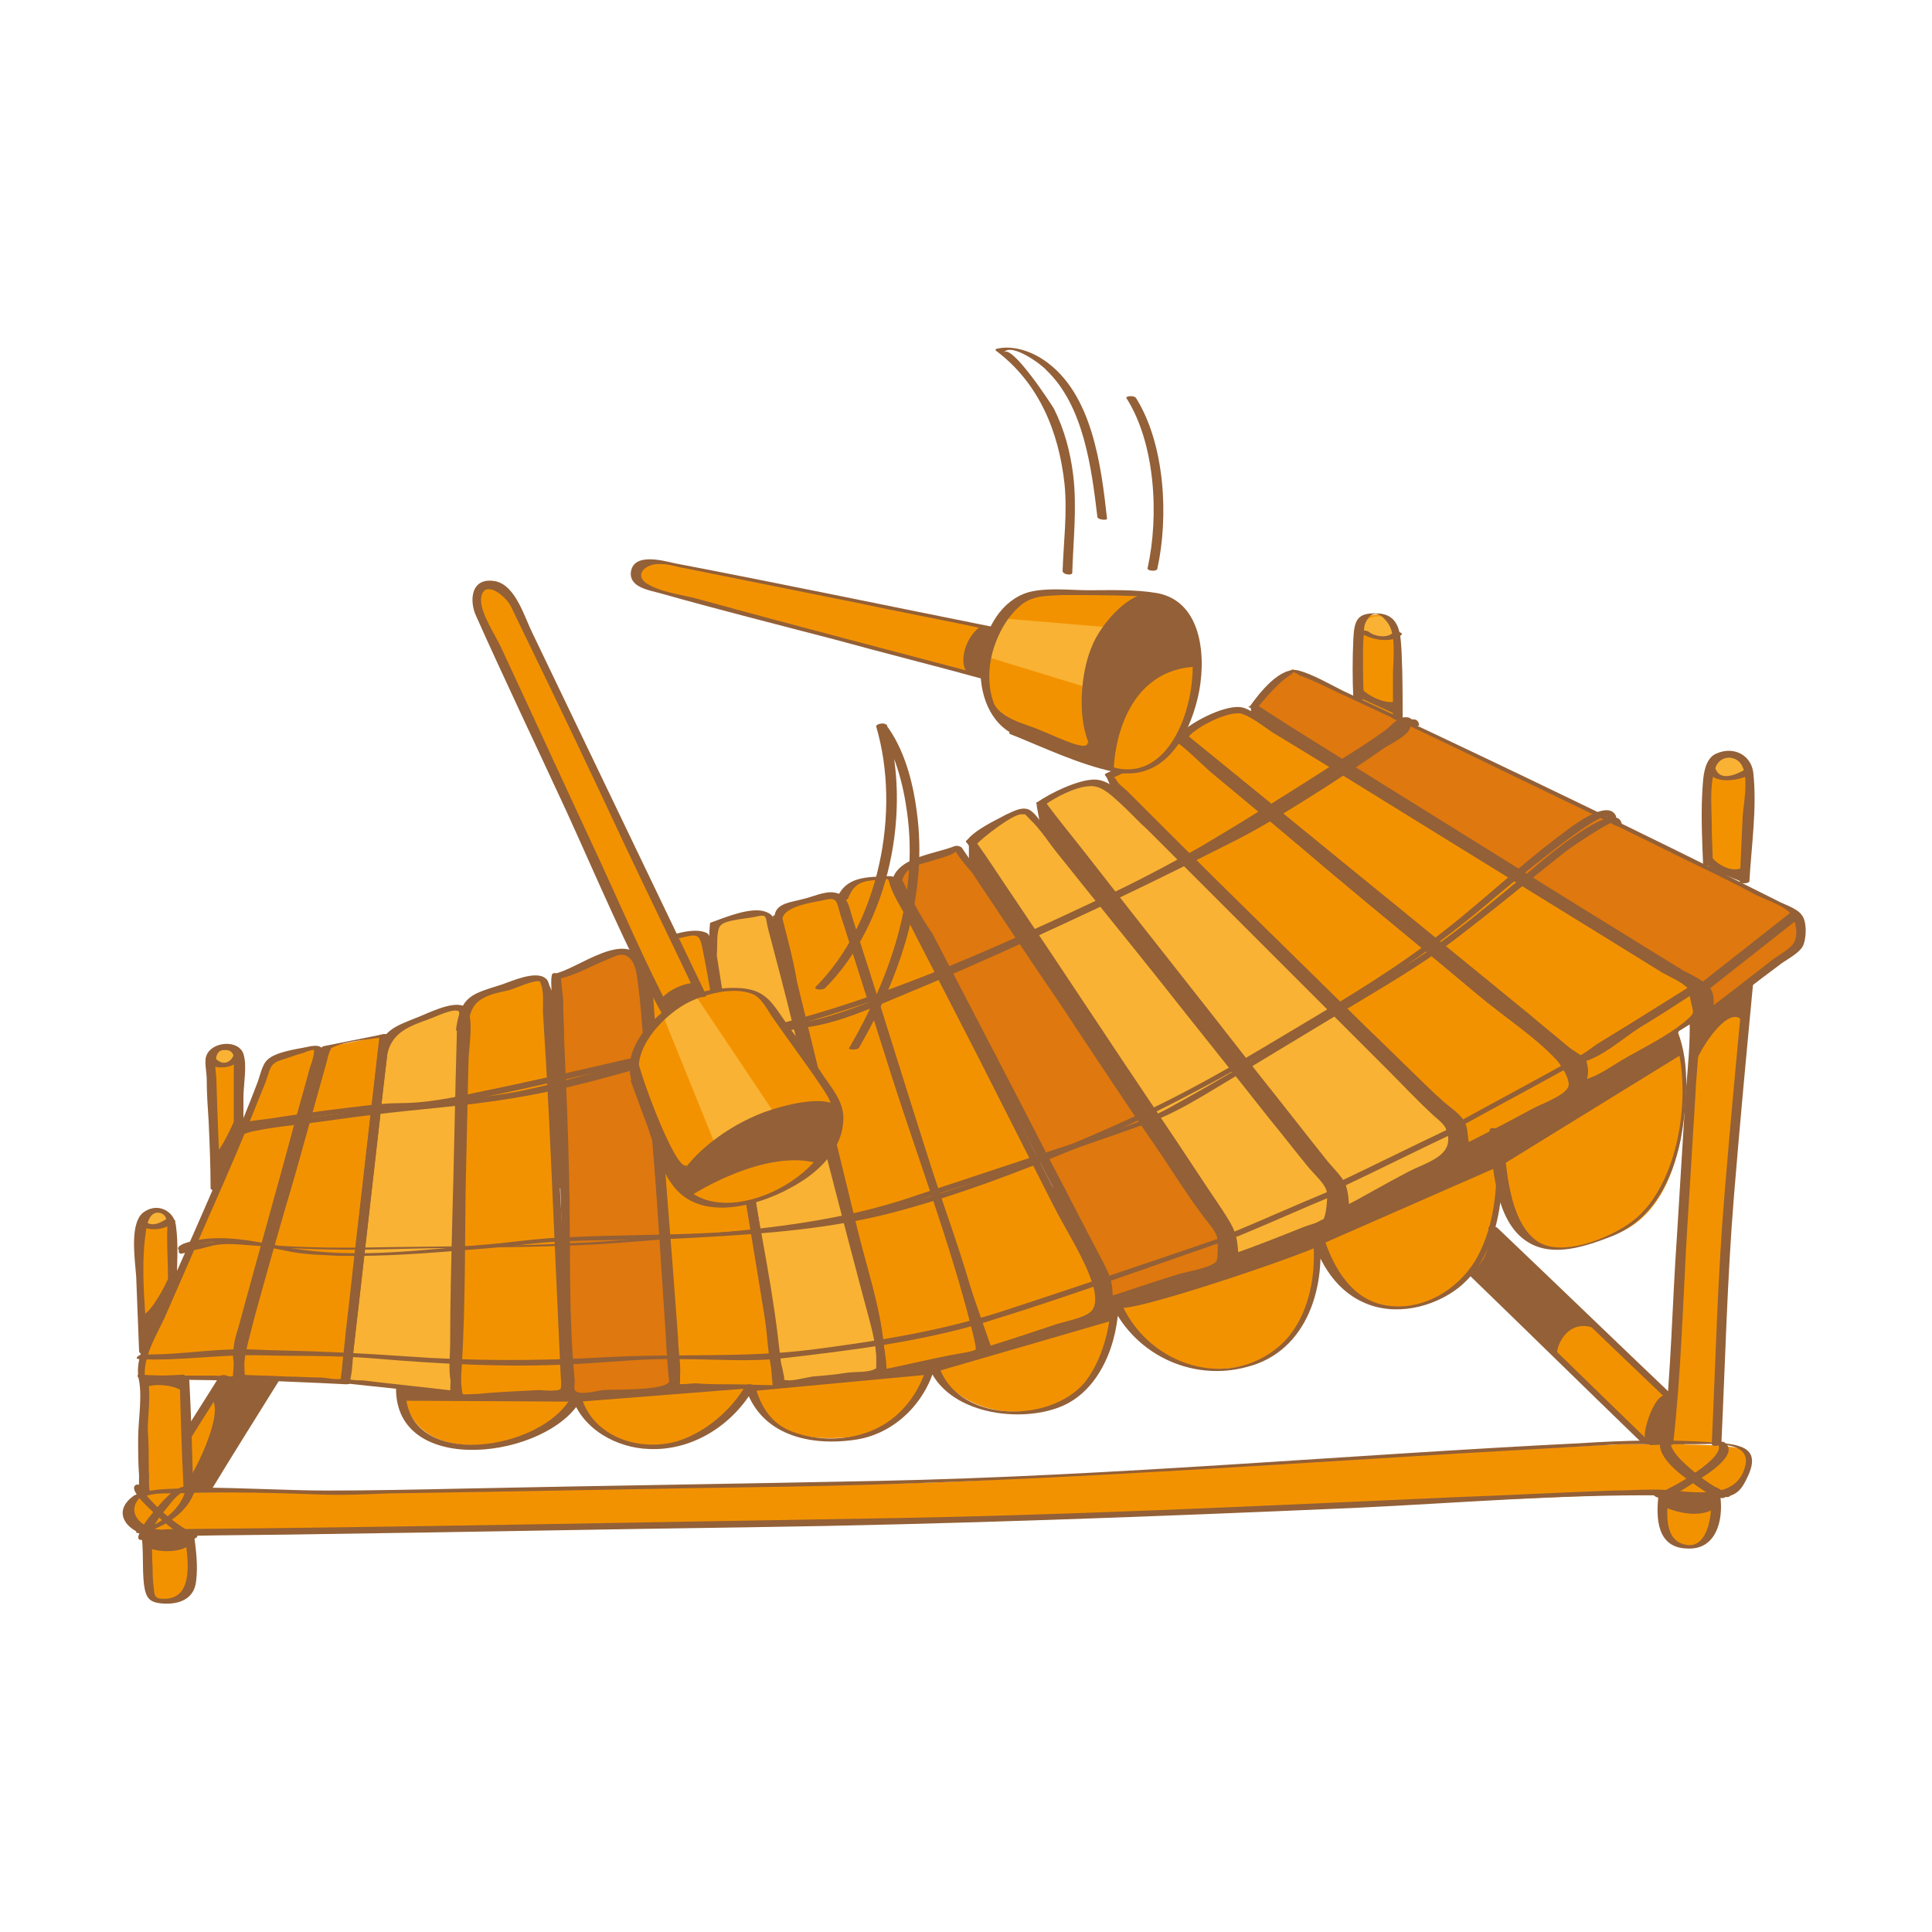 <?xml version="1.0" encoding="utf-8"?>
<!-- Generator: Adobe Illustrator 19.1.0, SVG Export Plug-In . SVG Version: 6.00 Build 0)  -->
<svg version="1.1" id="Calque_1" xmlns="http://www.w3.org/2000/svg" xmlns:xlink="http://www.w3.org/1999/xlink" x="0px" y="0px"
	 viewBox="-13 42.5 200 200" enable-background="new -13 42.5 200 200" xml:space="preserve">
<path fill="#F39200" d="M160.7,149.4c1.3,3.2,1.8,17.6-6.3,20.8c-8,3.2-11.2,2.3-12.3-10.6c0,0,2.2,13.5-6,17.2s-11.7-2.9-12.8-7.2
	c0,0,2,12.2-7.6,14.3s-13.2-6.9-13.2-6.9s0.1,9.7-7.2,11.3c-7.3,1.6-11.2-2.7-11.7-5c0,0-1.6,7.4-8.9,8s-9.1-2.4-9.9-5.4
	c0,0-3.3,6.1-9.8,6.3s-8.1-5.2-8.1-5.2s-2.6,5.1-10.9,5.1c-7.5,0-7.3-6.1-7.3-6.1L160.7,149.4z"/>
<path fill="#936037" d="M161,151.7l-18.5,11.4l-18.7,8.2c0.2,0.4-20.5,7.5-21,6.5c-0.1-0.2-0.3,1.3-0.3,1.3l-18.6,5.4l-0.8,0.3
	l-18.2,1.7l-0.1-0.3L47,187.6l-18.2-0.1l0.1-3.1l130.7-37l1.1,2.3L161,151.7z"/>
<path fill="#F39200" d="M162.4,146.7c0.1,2.3-2.6,44.5-2.7,45.1h4.9c0,0,0.3-7.3,0.3-11.7s3-36,3-36L162.4,146.7z"/>
<path fill="#F39200" d="M1.5,185c-0.1-0.4,0.1-1.9,0.1-1.9L12.2,159l2.6-6.6c0,0,5.1-1.8,5.2-1.3s-8.3,30.5-8.4,31.2
	c-0.1,0.8,0.1,2.9,0.1,2.9L1.5,185z"/>
<polygon fill="#F39200" points="11.7,185.1 22.7,185.5 26.8,149.7 20.8,150.9 11.8,182.9 "/>
<path fill="#F39200" d="M26.6,151.6c0,0,0.4-2.1,1.4-2.5c1-0.4,6.7-3.2,7-2s-0.8,36.6-0.8,37.4s-0.1,2.2-0.1,2.2l-11.4-1.2
	L26.6,151.6z"/>
<path fill="#F39200" d="M34.9,149.4c0.1-1.8,0.9-3.4,1.3-3.5c0.4-0.1,6.9-2.5,7.3-1.9c0.4,0.6,2,39,2,40.1c0,1.2,0,2.3,0,2.3
	S35.6,187,35,187s-0.7-1.8-0.8-2.5C34,183.9,34.9,149.4,34.9,149.4z"/>
<path fill="#F39200" d="M44.6,143.6c0.4,0,6.2-2.6,6.7-2.6c0.5,0,1.7,0.1,2.1,2.6s3.6,41.8,3.4,42.2c-0.3,0.4-3.9,0.4-6.6,0.8
	c-2.7,0.4-4.3,0.5-4.2-0.1c0.1-0.7-1.3-41.4-1.3-41.4S44.1,143.6,44.6,143.6z"/>
<path fill="#F39200" d="M53.9,142.9c0-0.5,0.1-2.6,0.1-2.6s5.4-1.7,5.8-1.1c0.4,0.6,7.4,43.4,7.4,43.9s0.1,2.9,0.1,2.9l-10.7-0.2
	L53.9,142.9z"/>
<path fill="#F39200" d="M60.7,141.3c0.1-0.9,0.2-3.1,0.2-3.1s5.3-1.6,5.6-0.9s11.6,44.8,11.6,44.8l0.1,2.5c0,0-10.3,1.5-10.4,1.1
	s-0.5-2.5-0.5-2.5L60.7,141.3z"/>
<path fill="#F39200" d="M67.6,137.5c0-0.5,0.3-0.9,0.9-1c0.6-0.1,4.7-1.5,5.2-1.2s0.9,1.9,0.9,1.9l13.5,42.5l0.4,2.5l-10.3,2.3
	l0.1-2.9L67.6,137.5z"/>
<path fill="#F39200" d="M74.3,135.5c0.3-0.5,0.3-1.3,1.2-1.7c0.9-0.4,3.9-0.5,3.9-0.5s21.3,41.6,21.4,42.1c0.1,0.5,0.3,2.3,0.1,2.7
	c-0.1,0.4-11.5,4-11.5,4l-1.1-3L74.4,136"/>
<path fill="#F39200" d="M79.9,133.5c0.1-0.4,0.4-1.3,0.8-1.3s5.6-2,5.6-2l27.1,40.6v2.6l-11.8,3.8v-2.1L79.9,133.5z"/>
<path fill="#F39200" d="M87.6,129.8c0.1-0.4,1.2-1,1.9-1.4c0.7-0.4,3.2-2.2,3.9-1.8s31.4,39.3,31.4,39.3l-0.2,3.1l-9.9,3.8l-0.1-2.5
	L87.6,129.8z"/>
<path fill="#F39200" d="M94.8,125.8c0.4-0.4,4.5-2.1,5.3-2.2s2,0.9,2.9,1.5s34.2,34.2,34.2,34.2v2.5l-11,6l-0.3-2.5L94.8,125.8z"/>
<path fill="#F39200" d="M102.7,122.5l5.8-3.3c0,0,0.5,0,2.1,1.4s38.1,31.7,38.1,31.7s1.3,2.1,1.2,2.7c-0.1,0.7-11.3,6.3-11.3,6.3
	s-0.7-1.6-0.4-2.1s-2.7-3-2.7-3s-34.1-33.3-33.7-33.5C102.2,122.7,102.7,122.5,102.7,122.5z"/>
<path fill="#F39200" d="M109.5,118.8c0.3-0.5,5.3-3.1,6.1-2.8c0.8,0.4,46.8,28.8,46.8,28.8l0.5,2.9c0,0-11.7,7.5-11.8,6.8
	c-0.1-0.6-0.4-2.1-0.4-2.1L109.5,118.8z"/>
<path fill="#F39200" d="M116.8,115.5c0.3-0.4,3.4-3.5,4-3.7c0.6-0.1,51.7,24.4,52.3,25.2c0.5,0.8,0.1,3.1,0.1,3.1l-9.3,7.2
	c0,0,0.2-2.6-0.1-2.7C163.5,144.5,116.8,115.5,116.8,115.5z"/>
<path fill="#936037" d="M87.3,129.7c0,0.2,0,1.9,0,1.9l26,39.3l1.2,1.9l0.5-3.3l-27.4-39.6L87.3,129.7z"/>
<polygon fill="#936037" points="126.1,168.1 125,166.8 124.7,165.6 120.6,160.4 94.7,128 94.3,125.8 95.1,126.1 125.8,164.9 "/>
<path fill="#936037" d="M138.4,161.2c-0.2,0-1.2-1-1.2-1l-0.3-1.1l-1.4-1.5L102,124l-0.5-1.2l0.7,0.4l17.6,17.7l18.2,17.6
	L138.4,161.2z"/>
<polygon fill="#936037" points="150.8,154.3 149.3,153.3 148.4,152 109.4,119.4 109.2,118.8 109.5,118.8 150.8,152.5 "/>
<polygon fill="#936037" points="163.7,147.3 163,147 162.1,144.5 116.5,116.5 116.5,115.5 117.6,116 163.1,144.1 164,145 "/>
<polygon fill="#936037" points="67.2,137.4 67.3,140 70.2,150.2 69.5,145 "/>
<polygon fill="#936037" points="43.6,143.9 44.4,145.7 44.7,147.7 45.2,165.6 44.6,165.4 "/>
<path fill="#F39200" d="M163.8,132c0-0.4-0.7-11.2,1.2-11.2s3.1-0.3,3,3c-0.2,4.4-0.5,10.1-0.5,10.1L163.8,132z"/>
<path fill="#F39200" d="M127.7,114.8c0,0-0.4-8.2,0.5-8.4c0.9-0.3,2.6-0.7,3.1,0.9s0.4,9.5,0.4,9.5L127.7,114.8z"/>
<path fill="#F39200" d="M4.8,175.4c0,0-0.1-5.8-0.1-6.4c0-1.3-0.8-1.3-1.8-1.2c-1.1,0.1-1.4,0.8-1.4,4c0,2.8,0.3,10.5,0.3,10.5
	L4.8,175.4z"/>
<path fill="#F39200" d="M9.3,165.6c0,0-0.5-12.7-0.5-13.5c0-0.9,2.9-2,3-0.4c0.1,1.9,0,8,0,8L9.3,165.6z"/>
<path fill="#F39200" d="M1.3,197.4c-1.6,0.9-1.7,3.8,1.3,3.9c3,0.1,78.3-1.2,83.3-1.3c5,0,69.3-2.9,72.4-2.9c3.1,0,7.4,0.6,8.1-0.1
	c0.7-0.8,2.3-3.4,1.2-4.3s-8.9-0.6-11.9-0.7c-3-0.1-64.7,3.8-73,4s-62.5,1.1-62.5,1.1S3.3,196.3,1.3,197.4z"/>
<path fill="#F39200" d="M2,201.2c0.2,0.9,0.1,6.4,0.7,6.8c0.6,0.4,3.1,0.5,3.8-0.8s0.1-5.8,0.1-5.8L2,201.2z"/>
<path fill="#F39200" d="M159.2,197.2c-0.2,2.1-0.5,5.3,2.5,5.4c2.6,0.1,3.1-3.1,2.8-5.1L159.2,197.2z"/>
<path fill="#F39200" d="M2.1,197.1C1.8,197,1.9,184.9,1.8,185l4.3-0.2l0.3,11.8L2.1,197.1z"/>
<path fill="#F39200" d="M160.1,187.3c0,0-18.5-18-18.8-18s-4.2,4-4.2,4l2.3,1.1l19.4,18.6l2.6-0.9L160.1,187.3z"/>
<polygon fill="#F39200" points="5.3,192.5 10.5,184.7 16.1,184.5 8.1,197.4 5.8,197.8 "/>
<path fill="#936037" d="M148.2,182.8c-0.2-0.9,1.2-4.2,4.3-2.6l-10.8-10.7c0,0-0.7,2.9-1.4,3.7s-0.9,1.2-0.9,1.2L148.2,182.8z"/>
<path fill="#936037" d="M162.5,152.6c0.4-1.4,3.5-6.3,4.9-4.4l0.6-4l-4.1,3.1l-0.7-0.5l-0.3,0.9l-0.6,0.4L162.5,152.6z"/>
<path fill="#936037" d="M157.3,191.4c-0.3-0.8,1.2-5.3,2.4-4.3l0.4,0.5v4.4l-2.3,0.1L157.3,191.4z"/>
<path fill="#936037" d="M159.1,198.4c1.4,0.7,3.9,1.3,5.5,0.2v-1l-5.3-0.4L159.1,198.4z"/>
<path fill="#936037" d="M2,202.5c1,0.8,4,0.8,4.7-0.2l-0.2-0.9l-4.4,0.1L2,202.5z"/>
<path fill="#936037" d="M8.8,187.2c1.6,1.2-1.6,7.6-2.2,8.3l-0.2,1.2l1.7,0.1l7.5-11.7h-3.9l-1.4-0.1L8.8,187.2z"/>
<path fill="#936037" d="M2,186.3c0.2-0.7,3.5-0.5,4,0.4l0.1-1.9L1.8,185L2,186.3z"/>
<path fill="#936037" d="M1.8,178.6c0.8-0.2,2.3-2.9,2.8-4.2l0.3,1.4L2,182L1.8,178.6z"/>
<path fill="#936037" d="M9.3,161.8c0.5,0,1.9-3.1,2.3-4.1l0.3,1.7l-2.2,5L9.3,161.8z"/>
<path fill="#936037" d="M127.7,113.5c0.5,0.8,2.6,2,3.8,1.6l0.1,1.4l-3.9-1.8L127.7,113.5z"/>
<path fill="#936037" d="M163.9,130.7c0.3,1,2.3,2.3,3.5,1.6l0.2,1.6l-3.7-1.5V130.7z"/>
<path fill="#F9B233" d="M128.1,107.6c0.2,0.5,1,1,2,0.9s1.7-0.3,1.5-1s-0.7-1.2-1.4-1.2S128.4,106.1,128.1,107.6z"/>
<path fill="#F9B233" d="M164.3,121.2c-0.4,0.5-0.4,1.3,0.2,1.6s0.7,0.6,1.9,0.2c1.1-0.4,1.8-0.4,1.7-0.8S167.2,119.8,164.3,121.2z"
	/>
<path fill="#F9B233" d="M11.5,151.3c-0.2-0.2-0.4-0.7-1.3-0.3s-1.4,1.1-1.1,1.5c0.3,0.4,0.5,0.5,1.1,0.2c0.6-0.2,1.1-0.2,1.2-0.6
	C11.6,151.7,11.5,151.3,11.5,151.3z"/>
<path fill="#F9B233" d="M2,168.1c-0.5,0.3-0.4,1-0.1,1.2c0.3,0.2,1.1,0.4,1.6,0.1s1-0.1,0.8-0.7C4.1,168.1,3.9,166.9,2,168.1z"/>
<path fill="#F9B233" d="M26.6,151.6c0,0,0.4-2.1,1.4-2.5c1-0.4,6.7-3.2,7-2s-0.8,36.6-0.8,37.4s-0.1,2.2-0.1,2.2l-11.4-1.2
	L26.6,151.6z"/>
<path fill="#F9B233" d="M60.7,141.3c0.1-0.9,0.2-3.1,0.2-3.1s5.3-1.6,5.6-0.9s11.6,44.8,11.6,44.8l0.1,2.5c0,0-10.3,1.5-10.4,1.1
	s-0.5-2.5-0.5-2.5L60.7,141.3z"/>
<path fill="#F9B233" d="M87.6,129.8c0.1-0.4,1.2-1,1.9-1.4c0.7-0.4,3.2-2.2,3.9-1.8s31.4,39.3,31.4,39.3l-0.2,3.1l-9.9,3.8l-0.1-2.5
	L87.6,129.8z"/>
<path fill="#F9B233" d="M94.8,125.8c0.4-0.4,4.5-2.1,5.3-2.2s2,0.9,2.9,1.5s34.2,34.2,34.2,34.2v2.5l-11,6l-0.3-2.5L94.8,125.8z"/>
<path fill="#DF780E" d="M44.6,143.6c0.4,0,6.2-2.6,6.7-2.6c0.5,0,1.7,0.1,2.1,2.6s3.6,41.8,3.4,42.2c-0.3,0.4-3.9,0.4-6.6,0.8
	c-2.7,0.4-4.3,0.5-4.2-0.1c0.1-0.7-1.3-41.4-1.3-41.4S44.1,143.6,44.6,143.6z"/>
<path fill="#DF780E" d="M79.9,133.5c0.1-0.4,0.4-1.3,0.8-1.3s5.6-2,5.6-2l27.1,40.6v2.6l-11.8,3.8v-2.1L79.9,133.5z"/>
<path fill="#DF780E" d="M116.8,115.5c0.3-0.4,3.4-3.5,4-3.7c0.6-0.1,51.7,24.4,52.3,25.2c0.5,0.8,0.1,3.1,0.1,3.1l-9.3,7.2
	c0,0,0.2-2.6-0.1-2.7C163.5,144.5,116.8,115.5,116.8,115.5z"/>
<g>
	<path fill="#936037" d="M164.3,131.9c0-1.3-0.1-2.7-0.1-4c0-1.8-0.3-4.5,0.5-6.2c0.6-1.1,2.2-1,2.7,0.2c0.6,1.3,0.1,3.8,0,5.1
		c-0.1,2.3-0.2,4.6-0.3,6.8c0,0.2,1,0.2,1-0.1c0.2-3.6,0.8-7.6,0.4-11.2c-0.2-1.8-2-2.8-3.8-2c-1.5,0.6-1.4,3.1-1.5,4.4
		c-0.1,2.3,0,4.6,0.1,7C163.3,132.3,164.3,132.2,164.3,131.9L164.3,131.9z"/>
</g>
<g>
	<path fill="#936037" d="M163.6,122c0.7,1.9,3.5,1.3,4.8,0.6c0.3-0.2-0.6-0.5-0.8-0.4c-0.9,0.5-2.5,1.2-3-0.1
		C164.4,121.8,163.5,121.7,163.6,122L163.6,122z"/>
</g>
<g>
	<path fill="#936037" d="M128.2,114.8c-0.1-1.4-0.1-2.8-0.1-4.1c0-0.9,0-1.8,0.1-2.7c0-0.3,0-0.6,0.1-0.9c0.3-0.8,1.1-1.8,2.3-0.2
		c1,1.2,0.6,4,0.6,5.5s0,2.9,0,4.4c0,0.3,1,0.3,1,0c0-2.2,0-4.4-0.1-6.6c-0.1-1.9-0.1-4.1-2.5-4.2c-2.1-0.1-2.4,0.7-2.5,2.6
		c-0.1,2.1-0.1,4.2,0,6.3C127.2,115.1,128.2,115,128.2,114.8L128.2,114.8z"/>
</g>
<g>
	<path fill="#936037" d="M127.7,107.9c1,0.8,3.3,1.3,4.4,0.3c0.2-0.2-0.7-0.5-0.9-0.2c-0.6,0.6-1.9,0.4-2.5-0.1
		C128.4,107.7,127.4,107.7,127.7,107.9L127.7,107.9z"/>
</g>
<g>
	<path fill="#936037" d="M2,185.1c-0.2-2.1,1.1-4.2,2-6.1c1.5-3.4,3-6.9,4.5-10.3c2.1-4.7,4.1-9.4,6-14.2c0.5-1.4,0.4-1.9,1.7-2.3
		c0.7-0.2,1.4-0.5,2.2-0.7c0.2-0.1,1-0.4,1.2-0.3c0.1,0.1-0.2-0.5-0.1,0c0.1,0.6-0.5,1.9-0.6,2.5c-0.4,1.4-0.8,2.9-1.2,4.3
		c-1.9,7.1-3.9,14.1-5.8,21.1c-0.2,0.9-0.6,1.8-0.7,2.8c-0.1,0.6-0.1,1.1,0,1.7c0,0.7,0.3,1.1,0.1,1.3c-0.4,0.2-1.7,0-2.2,0
		c-1.1,0-2.2,0-3.3,0c-1.5,0-2.9,0-4.4-0.1c-0.5,0,0.3,0.5,0.6,0.5c3.4,0,6.8,0.1,10.2,0.1c0.1,0,0.2,0,0.2-0.1
		c-0.3-2.2,0.1-3.7,0.6-5.7c0.9-3.1,1.7-6.3,2.6-9.4c1-3.6,2-7.3,3-10.9c0.6-2.3,1.6-4.9,1.9-7.3c0.2-1.3-0.6-1.4-1.8-1.1
		c-1,0.2-3.2,0.5-4,1.3c-0.6,0.5-0.8,1.8-1.1,2.5c-1.7,4.5-3.7,8.9-5.6,13.3c-1.6,3.7-3.3,7.4-4.9,11.1c-0.8,1.8-2,3.7-1.8,5.8
		C1,185.1,2,185.4,2,185.1z"/>
</g>
<g>
	<path fill="#936037" d="M11.8,185.3c3.7,0.2,7.4,0.3,11,0.5c0.1,0,0.4,0,0.4-0.1c1.4-12,2.7-23.9,4.1-35.9c0-0.3-0.7-0.3-0.8-0.2
		c-2,0.4-4,0.8-6,1.2c-0.1,0-0.1,0.1-0.2,0.1c-1.7,5.9-3.3,11.8-5,17.7c-1.5,5.3-3.9,11-4.2,16.5c0,0.3,1,0.4,1,0.1
		c0.1-2.4,0.8-4.5,1.4-6.9c1.3-4.7,2.6-9.3,4-14c1.1-3.9,2.2-7.9,3.3-11.8c0.1-0.4,0.2-0.9,0.4-1.3c0.3-0.5-0.3,0,0.3-0.3
		c1.5-0.7,3.9-0.8,5.6-1.1c-0.3-0.1-0.6-0.2-0.8-0.2c-0.7,6.1-1.4,12.3-2.1,18.4c-0.5,4.1-0.9,8.2-1.4,12.3
		c-0.1,1.3-0.3,2.6-0.4,3.9c0,0.3-0.1,0.6-0.1,0.9c-0.1,0.5,0.4,0,0.2,0.1c-0.6,0.2-1.8-0.1-2.3-0.1c-1.2,0-2.3-0.1-3.5-0.1
		c-1.7-0.1-3.4-0.1-5-0.2C10.9,184.9,11.4,185.3,11.8,185.3z"/>
</g>
<g>
	<path fill="#936037" d="M27.1,151.6c0.5-2.3,2.4-2.9,4.3-3.6c0.6-0.2,2.6-1.2,3.1-0.8c0.1,0.1,0,0.6,0,0.7c0.5,2.5-0.1,5.5-0.1,8
		c-0.2,7.9-0.4,15.9-0.6,23.8c-0.1,2.3-0.1,4.7-0.2,7c0.2-0.1,0.4-0.1,0.6-0.2c-3.2-0.4-6.4-0.7-9.6-1.1c-0.3,0-1.3,0-1.6-0.2
		c0.2,0.1,0.2,0.3,0.3-0.1c0.2-0.9,0.2-1.9,0.3-2.9c0.9-7.9,1.8-15.7,2.7-23.6C26.5,156.4,26.8,154,27.1,151.6c0-0.3-1-0.3-1,0
		c-1.3,11.3-2.6,22.6-3.8,33.9c0,0.1,0.3,0.2,0.4,0.2c3.8,0.4,7.5,0.8,11.3,1.2c0.1,0,0.6,0,0.6-0.2c0.6-7,0.5-14,0.6-21
		c0.1-4.5,0.2-8.9,0.3-13.4c0-1.2,0.7-4.9-0.4-5.6c-1.2-0.7-4,0.8-5.1,1.2c-2,0.8-3.5,1.3-3.9,3.6C26,151.8,27,151.9,27.1,151.6z"/>
</g>
<g>
	<path fill="#936037" d="M35.3,149.5c0.2-1.3,0.3-2.9,1.6-3.6c0.8-0.5,1.9-0.7,2.8-0.9c0.7-0.2,2.6-1.1,3.2-0.9
		c0.1,0.1-0.1-0.3,0.1,0.3c0.3,0.7,0.2,2,0.2,2.8c0.1,1.6,0.2,3.2,0.3,4.9c0.5,8.4,0.8,16.9,1.2,25.3c0.1,2.2,0.2,4.4,0.3,6.6
		c0,0.6,0.2,2.2,0,2.3c-0.4,0.3-1.7,0.1-2.2,0.1c-2.1,0.1-4.3,0.2-6.4,0.4c-0.5,0-1.4,0.1-1.5,0s-0.2-1.7-0.2-2.1
		c-0.1-0.8,0-1.7,0-2.5c0-3.7,0.1-7.3,0.2-11C35,163.9,35.2,156.7,35.3,149.5c0-0.3-1-0.5-1-0.3c-0.2,6.8-0.3,13.6-0.5,20.4
		c-0.1,4-0.2,8.1-0.2,12.1c0,1.5-0.5,4.9,1.2,5.5c1.3,0.5,3.5-0.1,4.8-0.2c2-0.1,4-0.2,6-0.3c0,0,0.2,0,0.2-0.1
		c0-7.4-0.5-14.8-0.9-22.2c-0.2-4.8-0.5-9.6-0.7-14.4c-0.1-1.5-0.2-3.1-0.3-4.6c0-0.5,0-1.3-0.4-1.6c-1-0.9-3.6,0.3-4.5,0.6
		c-3.1,1-4.3,1.1-4.8,4.7C34.4,149.5,35.3,149.7,35.3,149.5z"/>
</g>
<g>
	<path fill="#936037" d="M44.9,143.8c1.6-0.3,3.3-1.3,4.8-1.9c1-0.4,1.8-1,2.6-0.1c0.5,0.6,0.6,1.5,0.7,2.2c0.4,2.8,0.5,5.6,0.8,8.4
		c0.8,8.7,1.5,17.4,2.1,26.2c0.1,1.5,0.2,3.1,0.3,4.6c0,0.5,0.4,1.8,0.1,2.3c-0.5,1-5.6,0.8-6.9,0.9c-0.7,0.1-2.5,0.6-2.9,0
		c-0.1-0.2,0-0.7,0-0.9c-0.7-7.2-0.4-14.5-0.6-21.7c-0.1-4.6-0.3-9.1-0.5-13.7c0-1.3-0.1-2.6-0.1-4c0-0.4-0.3-2.4-0.2-2.5
		c0.2-0.2-0.7-0.5-0.9-0.3c-0.4,0.3,0.2,5.2,0.3,5.9c0.1,4.5,0.3,8.9,0.4,13.4c0.2,5,0.3,9.9,0.5,14.9c0.1,1.9,0.1,3.7,0.2,5.6
		c0,0.9-0.2,2.1,0.1,3c0.2,0.7,0.3,0.9,1.2,1c1.2,0.2,2.6-0.2,3.8-0.3c1.9-0.2,3.9-0.2,5.7-0.6c1.1-0.2,1-0.2,1-1.2
		c0.1-1.3-0.2-2.6-0.2-3.9c-0.7-9.7-1.5-19.3-2.3-29c-0.2-2-0.4-4.1-0.6-6.1c-0.1-1.2-0.1-2.7-0.6-3.8c-1.8-3.7-6.8,0.6-9.3,1.1
		C43.8,143.5,44.6,143.8,44.9,143.8z"/>
</g>
<g>
	<path fill="#936037" d="M54.4,142.8c0-0.6,0-2.5,0-2.4c0.4-0.5,2.4-0.7,3-0.8c1.7-0.4,2-0.5,2.3,1c0.7,3.4,1.2,6.8,1.8,10.3
		c1.6,9.2,3.1,18.4,4.6,27.6c0.4,2.6,0.7,5,0.9,7.6c0.2-0.1,0.4-0.2,0.6-0.2c-1.7,0-3.4-0.1-5.1-0.1c-1.2,0-2.3,0-3.5-0.1
		c-0.4,0-1.7,0.2-2,0c0.6,0.5,0.3-1.3,0.2-1.6c-0.1-1.5-0.2-3.1-0.3-4.6c-0.6-9.5-1.3-19-1.9-28.5C54.8,148.1,54.6,145.5,54.4,142.8
		c0-0.3-1-0.2-1,0.1c0.8,12.5,1.7,25,2.5,37.5c0.1,1.8,0.2,3.6,0.4,5.4c0,0.1,0.3,0.2,0.4,0.2c3.6,0.1,7.1,0.1,10.7,0.2
		c0.1,0,0.6,0,0.6-0.2c-0.4-6.8-1.8-13.6-3-20.3c-1.4-8.5-2.4-17.2-4.4-25.6c-0.2-0.8-0.1-1-1-1.2c-1.7-0.3-4.2,0.8-5.8,1.3
		c-0.1,0-0.2,0.1-0.2,0.2c0,0.9-0.1,1.7-0.1,2.6C53.4,143.2,54.4,143.1,54.4,142.8z"/>
</g>
<g>
	<path fill="#936037" d="M61.2,141.4c0.1-0.8-0.1-2.6,0.4-3.1c0.5-0.6,2.8-0.7,3.6-0.9c1.3-0.3,1,0,1.3,1.2
		c0.9,3.4,1.8,6.8,2.6,10.1c2.4,9.4,4.8,18.8,7.3,28.2c0.5,1.9,1.1,3.8,1.3,5.7c0,0.3,0.3,1.3,0.1,1.6c0.1-0.1,0.1-0.1-0.2,0
		c-0.6,0.4-2.2,0.3-2.9,0.4c-1.2,0.2-2.4,0.3-3.6,0.4c-0.7,0.1-2.4,0.6-3,0.3c0.2,0.1,0-0.5-0.1-1.1c-0.1-0.4-0.2-0.7-0.2-1.1
		c0-0.2-0.1-0.4-0.1-0.5c-0.2-1.1-0.4-2.3-0.5-3.4c-0.7-4.4-1.4-8.9-2.1-13.3C63.8,157.8,62.5,149.6,61.2,141.4c0-0.3-1-0.5-1-0.2
		c1.2,7.7,2.4,15.4,3.7,23.1c0.8,4.8,1.5,9.6,2.3,14.5c0.2,1.3,0.3,5.8,1.3,6.8c0.8,0.8,3.4,0.1,4.3,0c2.3-0.3,4.5-0.6,6.8-0.9
		c0.1,0,0.2,0,0.2-0.2c-0.1-2.3-0.6-4.2-1.2-6.5c-1.2-4.5-2.3-9-3.5-13.5c-2.2-8.7-4.4-17.4-6.8-26.1c-0.2-0.8-0.2-1.2-1-1.5
		c-1.5-0.6-4.3,0.6-5.7,1.1c0,0-0.1,0-0.1,0.1c-0.1,1-0.1,2.1-0.2,3.1C60.2,141.4,61.1,141.7,61.2,141.4z"/>
</g>
<g>
	<path fill="#936037" d="M68,137.6c0.2-1.3,3.2-1.7,4.2-1.9c1.5-0.4,1.4,0.1,1.8,1.5c0.3,0.9,0.6,1.8,0.9,2.8
		c1.5,4.7,3,9.5,4.5,14.2c2.7,8.4,5.9,16.9,8.1,25.5c0.1,0.4,0.6,2.3,0.5,2.5s-2.2,0.5-2.7,0.6c-2.5,0.5-5,1.1-7.5,1.6
		c0.3,0.1,0.5,0.2,0.8,0.4c0.2-5.1-1.6-10-2.8-14.9c-2.1-8.6-4.2-17.2-6.3-25.8C69.1,141.7,68.5,139.6,68,137.6
		c-0.1-0.3-1-0.5-1-0.2c3.3,13.5,6.6,27,9.9,40.5c0.6,2.4,0.9,4,0.8,6.4c0,0.3,0.6,0.4,0.8,0.4c3.4-0.7,6.9-1.5,10.3-2.2
		c0.1,0,0.2,0,0.2-0.2c-1.2-7-4-13.8-6.1-20.5c-2.6-8.1-5.2-16.2-7.7-24.4c-0.3-1.1-0.5-2.3-1.8-2.5c-1-0.2-2.4,0.5-3.4,0.7
		c-1.1,0.3-2.6,0.4-2.8,1.6C67,137.6,68,137.9,68,137.6z"/>
</g>
<g>
	<path fill="#936037" d="M74.8,135.5c0.6-1.6,1.5-1.8,2.9-1.9c0.5-0.1,1-0.1,1.4-0.1c0.5,0,0,0.1-0.3-0.2c0.1,0.2,0.3,0.5,0.3,0.7
		c0.4,1.3,1.3,2.6,1.9,3.8c2.4,4.7,4.8,9.3,7.2,14c2.6,5.1,5.2,10.3,7.8,15.4c1.3,2.6,3.2,5.4,4.1,8.2c0.3,0.9,0.5,2.3-0.2,2.9
		c-0.8,0.7-2.8,1-3.9,1.4c-2.4,0.8-4.8,1.6-7.1,2.3c0.3,0.1,0.5,0.1,0.8,0.2C85,169,81,155.6,76.8,142.4c-0.7-2.1-1.3-4.1-2-6.2
		c-0.1-0.3-1.1-0.3-1,0c4.3,13.3,8.6,26.6,12.9,39.9c0.7,2.1,1.4,4.1,2.1,6.1c0.1,0.2,0.6,0.2,0.8,0.2c2-0.6,4-1.3,6-1.9
		c1.2-0.4,2.5-0.8,3.7-1.3c0.5-0.2,1.6-0.4,1.9-0.8c1.3-1.6-1.5-5.8-2.2-7.1c-5-9.8-10-19.6-15-29.4c-1.5-2.8-2.9-5.7-4.4-8.5
		c-0.1-0.2-0.4-0.2-0.6-0.2c-2.3,0.1-4.5,0-5.4,2.4C73.7,135.6,74.7,135.8,74.8,135.5L74.8,135.5z"/>
</g>
<g>
	<path fill="#936037" d="M80.4,133.6c0.5-1.6,2-1.6,3.4-2.1c0.7-0.2,1.5-0.4,2.1-0.8c1.2-0.7-0.1,0.3-0.1-0.5c0,0.6,1.4,2.1,1.8,2.6
		c3.1,4.6,6.1,9.2,9.2,13.7c3.5,5.3,7,10.6,10.6,15.8c1.3,2,2.6,4,4,5.9c0.5,0.7,1.4,1.6,1.6,2.4c0.1,0.4,0.1,2.3-0.1,2.5
		c-0.7,0.7-2.9,1-3.9,1.3c-2.6,0.8-5.2,1.7-7.7,2.5c0.3,0.1,0.6,0.2,0.9,0.3c0-2.1-0.3-2.7-1.3-4.6c-1.7-3.2-3.3-6.4-5-9.6
		c-4.1-8-8.3-16-12.4-23.9C82.3,137.4,81.3,135.5,80.4,133.6c-0.1-0.3-1.1-0.4-1-0.2c6.5,12.6,13.1,25.2,19.6,37.8
		c0.6,1.1,1.2,2.2,1.7,3.3c0.4,0.9,0.3,1.6,0.3,2.7c0,0.3,0.7,0.4,0.9,0.3c3.9-1.3,7.9-2.6,11.8-3.8c0,0,0.1,0,0.1-0.1
		c0-0.9,0.2-2-0.2-2.9c-0.3-0.7-0.9-1.4-1.3-2c-2-3-4.1-6.1-6.1-9.1c-5.2-7.8-10.5-15.7-15.7-23.5c-1.3-1.9-2.6-3.9-3.9-5.8
		c-0.1-0.2-0.6-0.3-0.8-0.2c-2,0.8-5.7,1.1-6.4,3.4C79.3,133.6,80.3,133.9,80.4,133.6z"/>
</g>
<g>
	<path fill="#936037" d="M88.1,129.9c0.5-0.6,3.7-3.1,4.6-3.1c0.6,0,0.3-0.1,0.9,0.5c1.1,1,2,2.5,3,3.7c3.5,4.4,7.1,8.8,10.6,13.2
		c3.7,4.7,7.5,9.4,11.2,14.1c1.4,1.7,2.7,3.4,4.1,5.1c0.5,0.6,1.6,1.6,1.8,2.3c0.2,0.5,0,2.3-0.2,2.8c-0.2,0.4,0.2,0-0.5,0.4
		c-0.5,0.3-1.1,0.4-1.6,0.6c-2.5,1-5,2-7.6,2.9c0.3,0.1,0.6,0.1,0.8,0.2c-0.1-2.4-0.4-2.9-1.7-4.9c-2.1-3.1-4.1-6.2-6.2-9.3
		c-5.2-7.7-10.3-15.5-15.5-23.2c-1.3-1.9-2.5-3.8-3.8-5.6c-0.2-0.2-1.1-0.2-1,0c8.2,12.3,16.4,24.6,24.6,36.9c0.7,1,1.5,2,2,3.1
		c0.5,1,0.4,1.8,0.5,3c0,0.3,0.7,0.3,0.8,0.2c3.3-1.3,6.6-2.5,9.9-3.8c0.1,0,0.2-0.1,0.2-0.1c0.1-1.1,0.5-2.4,0-3.4
		c-0.4-0.9-1.5-1.9-2.1-2.7c-3-3.8-6-7.6-9-11.3c-6.3-7.9-12.5-15.9-18.9-23.6c-0.4-0.5-0.9-1.3-1.5-1.6c-0.8-0.3-1.6,0.2-2.3,0.5
		c-1.3,0.7-3.3,1.6-4.2,2.8C87,129.9,87.9,130.2,88.1,129.9z"/>
</g>
<g>
	<path fill="#936037" d="M95.2,125.8c1.1-0.8,3.1-1.8,4.4-1.9c1.3-0.2,2.3,0.8,3.2,1.6c1,0.9,2,2,3,2.9c4,4,8,8,12,12
		c4.3,4.3,8.6,8.6,12.9,12.9c1.5,1.5,2.9,3,4.4,4.4c0.5,0.5,1.4,1.1,1.6,1.7c1.1,2.8-2.1,3.4-4.1,4.5c-2.3,1.2-4.5,2.5-6.8,3.7
		c0.3,0,0.6,0,0.9,0.1c-0.1-0.9-0.1-1.9-0.5-2.8c-0.4-0.7-1.1-1.4-1.7-2.1c-2.4-3-4.8-6.1-7.2-9.1c-5.9-7.6-11.9-15.1-17.8-22.7
		c-1.4-1.8-2.9-3.6-4.3-5.5c-0.2-0.2-1.1,0-0.9,0.2c9.5,12,18.9,24,28.4,36.1c0.8,1,1.6,1.9,2.3,2.9c0.6,1,0.6,1.8,0.7,3
		c0,0.3,0.7,0.1,0.9,0.1c3.7-2,7.3-4,11-6c0.1,0,0.1-0.1,0.1-0.2c0-1.1,0.2-2-0.4-2.9c-0.6-1-1.8-1.8-2.6-2.6
		c-3.4-3.5-6.9-6.9-10.3-10.4c-6.7-6.7-13.3-13.6-20.2-20.1c-1.1-1-2.4-2.4-3.9-2.4c-1.7,0-4.6,1.4-6,2.4
		C94.1,125.9,95,126,95.2,125.8z"/>
</g>
<g>
	<path fill="#936037" d="M103.1,122.6c0.9-0.5,1.8-1,2.7-1.5c0.8-0.4,2.5-1.7,3-1.7c0.4,0,2.9,2.5,3.5,3c4.1,3.4,8.2,6.8,12.3,10.3
		c5.1,4.3,10.3,8.5,15.4,12.8c2.6,2.2,5.9,4.3,8.2,6.8c0.5,0.6,1.5,2.2,1.1,2.8c-0.5,0.9-2.8,1.7-3.7,2.2c-2.4,1.3-4.9,2.6-7.3,3.8
		c0.3,0.1,0.6,0.1,0.9,0.2c-0.3-0.8-0.2-1.8-0.5-2.5c-0.4-0.9-1.5-1.6-2.2-2.2c-0.4-0.4-0.8-0.7-1.2-1.1c-2.3-2.2-4.6-4.5-6.9-6.7
		c-6.9-6.8-13.9-13.6-20.8-20.5c-1.3-1.3-2.6-2.6-3.9-3.9c-0.3-0.3-0.9-0.7-1.1-1.1C102.3,122.7,102,123.2,103.1,122.6
		c0.3-0.2-0.6-0.5-0.8-0.4c-1.3,0.6-1,0.3-0.5,1.1c0.6,0.9,1.7,1.7,2.4,2.5c3.1,3.1,6.2,6.2,9.3,9.3c6.6,6.5,13.2,13,19.8,19.4
		c0.6,0.6,1.2,1.2,1.8,1.7c0.7,0.6,1.4,1.1,2,1.8c0.8,1,0.6,2,1.1,3.2c0.1,0.2,0.7,0.3,0.9,0.2c2.5-1.2,4.9-2.5,7.3-3.8
		c1.1-0.6,2.2-1.1,3.2-1.8c1.1-0.8,0.9-1.1,0.3-2.3c-0.6-1.1-1.2-1.6-2.1-2.4c-1.8-1.5-3.6-3-5.4-4.5c-10-8.3-20-16.5-29.9-24.9
		c-1-0.9-2.5-2.8-3.9-2.8c-0.8,0-1.6,0.7-2.3,1.1c-1.3,0.7-2.6,1.5-3.9,2.2C101.9,122.5,102.9,122.8,103.1,122.6z"/>
</g>
<g>
	<path fill="#936037" d="M110,118.8c0.9-1.1,4.3-2.8,5.6-2.4c1.1,0.4,2.2,1.3,3.1,1.9c4.3,2.6,8.5,5.2,12.7,7.8
		c9.2,5.7,18.5,11.4,27.7,17.1c0.7,0.4,2.1,1,2.6,1.6c0.2,0.3,0.2,0.7,0.3,1.2c0.3,1.4,0.5,1.3-0.4,2.1c-2,1.7-4.6,2.9-6.8,4.2
		c-1,0.6-2,1.3-3,1.7c-0.8,0.3-0.4,0.3-0.4-0.6c0-0.2-0.1-0.9-0.2-1.1c-0.3-0.5-1.3-1-1.8-1.4c-1.4-1.2-2.8-2.3-4.2-3.5
		c-4.4-3.6-8.7-7.1-13.1-10.7c-7.4-6-14.8-12.1-22.2-18.1c-0.2-0.2-1.1,0.1-1,0.2c7.4,6,14.8,12.1,22.2,18.1
		c4.8,3.9,9.5,7.8,14.3,11.7c1.4,1.1,2.8,2.2,4.1,3.3c0.2,0.2,0.6,0.3,0.7,0.6c0.3,0.6,0,1.9,0.6,2.2c1.3,0.7,4.8-2.2,5.7-2.8
		c2.3-1.4,4.5-2.8,6.8-4.2l0.1-0.1c-0.2-1.2-0.2-2.4-1-3.2c-0.8-0.8-2.2-1.4-3.2-2c-4.5-2.8-9.1-5.6-13.6-8.4
		c-9.3-5.8-18.6-11.5-28-17.2c-0.7-0.4-1.4-1-2.2-1.1c-1.8-0.2-5.4,1.7-6.5,3C108.9,118.9,109.8,119,110,118.8z"/>
</g>
<g>
	<path fill="#936037" d="M117.3,115.6c0.9-1.1,2.2-2.6,3.4-3.3c0.4-0.3-0.3-0.2,0.2-0.2c0.2,0,0.5,0.2,0.6,0.3
		c1.7,0.6,3.3,1.5,4.9,2.2c5.6,2.6,11.1,5.2,16.6,7.9c6.2,3,12.5,6,18.7,9.1c2.3,1.1,4.6,2.2,6.8,3.4c1.1,0.6,2.9,1.1,3.8,2
		c0.6,0.6,0.9,2.3,0.4,3.1c-0.3,0.6-1.8,1.4-2.4,1.9c-2.3,1.8-4.6,3.6-6.9,5.3c0.3,0.1,0.6,0.1,0.9,0.2c0.1-1.1,0.3-2.2-0.5-3
		c-0.7-0.6-1.7-1.1-2.5-1.5c-3.6-2.2-7.1-4.4-10.7-6.6c-9-5.6-18-11.2-27-16.8C121.5,118.3,119.3,116.9,117.3,115.6
		c-0.3-0.1-1.3,0-1,0.1c14.1,8.8,28.3,17.6,42.5,26.4c1.2,0.8,2.5,1.5,3.7,2.3s1,1.5,0.9,3.1c0,0.3,0.8,0.3,0.9,0.2
		c2.3-1.8,4.6-3.6,6.9-5.3c0.6-0.5,1.9-1.1,2.4-1.9c0.4-0.7,0.5-2.6-0.1-3.3c-0.5-0.7-1.9-1.1-2.6-1.5c-2.2-1.1-4.4-2.2-6.6-3.3
		c-12.7-6.3-25.5-12.4-38.3-18.4c-1.4-0.7-3.1-1.7-4.6-2.1c-1.9-0.4-4,2.3-5,3.7C116.2,115.6,117.1,115.8,117.3,115.6z"/>
</g>
<g>
	<path fill="#936037" d="M160.2,149.4c2.1,5.5,0.8,15.1-3.7,19.1c-2.1,1.9-7.5,4.2-10.2,2.6c-3.2-2-3.4-8.1-3.7-11.3
		c-0.3,0-0.6-0.1-1-0.1c0.6,4,0.4,8.7-1.4,12.4c-1.7,3.6-5.8,6.3-9.9,5.5c-3.7-0.7-5.6-4.5-6.5-7.8c-0.1-0.3-1-0.4-1-0.1
		c0.7,4.3-0.2,9.8-3.8,12.5c-5.6,4.3-13.5,1.2-16-5c-0.1-0.2-1-0.5-1-0.2c0,2.9-0.9,6.3-2.7,8.6c-3.7,4.4-13.5,4.2-15.2-2
		c-0.1-0.2-0.9-0.5-1-0.2c-0.6,2.5-2.1,4.9-4.2,6.3c-2.7,1.9-6.8,2.2-9.9,1c-2.1-0.8-3.2-2.5-3.8-4.6c-0.1-0.3-0.8-0.4-1-0.2
		c-1.5,2.6-4.2,4.9-7.1,5.8c-3.9,1.1-8.6-0.4-9.9-4.5c-0.1-0.2-0.8-0.4-1-0.2c-3,5.8-17.4,7.9-17.2-0.7c0-0.3-1-0.5-1-0.2
		c-0.2,9.5,15.9,7.4,19.2,1.2c-0.3-0.1-0.6-0.1-1-0.2c1.1,3.4,4.7,5.3,8,5.4c4.5,0.2,8.7-2.5,10.9-6.4c-0.3-0.1-0.6-0.1-1-0.2
		c1.5,5.2,6.8,6.4,11.7,5.6c4-0.7,7.2-4,8.1-8c-0.3-0.1-0.6-0.1-1-0.2c1.5,5.4,9.2,6.6,13.7,4.9c4.3-1.6,6.2-6.8,6.2-11.1
		c-0.3-0.1-0.6-0.1-1-0.2c2.3,5.7,8.5,8.7,14.3,7.1c6.3-1.6,8.3-8.5,7.4-14.4c-0.3,0-0.6-0.1-1-0.1c0.8,3.2,2.5,6.4,5.6,7.8
		c3.2,1.5,7.2,0.6,9.9-1.5c4.5-3.6,5-10.9,4.2-16.2c0-0.3-1-0.5-1-0.1c0.3,3.6,0.5,9.5,4,11.6c2.6,1.6,6,0.4,8.6-0.6
		c4.3-1.7,6.3-5.8,7.2-10.1c0.6-3.4,1-7.7-0.3-11C161.1,149.2,160.1,149.1,160.2,149.4L160.2,149.4z"/>
</g>
<g>
	<path fill="#936037" d="M5.3,175.6c0-2.1,0.2-4.3-0.1-6.3C5,167.9,3.4,167,2,167.9c-1.7,1-1,5.1-0.9,6.8c0.1,2.6,0.2,5.2,0.3,7.7
		c0,0.3,1,0.5,0.9,0.2c-0.2-4.1-0.8-8.6-0.2-12.6c0.1-0.8,0.4-2.3,1.6-1.9c0.8,0.3,0.6,1.6,0.6,2.3c0,1.6,0.1,3.3,0.1,4.9
		C4.3,175.6,5.3,175.9,5.3,175.6L5.3,175.6z"/>
</g>
<g>
	<path fill="#936037" d="M0.9,197.3c-2.6,1.8-0.5,4,1.8,4.2c1,0.1,2.1,0,3.1,0c5-0.1,9.9-0.1,14.9-0.2c14.7-0.2,29.3-0.5,44-0.7
		c20.9-0.3,41.7-1.1,62.5-2c10.6-0.5,21.3-1.4,31.8-1.3c2.1,0,4.3,0.5,6.4,0.2c1.4-0.2,1.9-0.8,2.5-2.1c1.6-3.3-1.2-3.4-3.7-3.6
		c-4.5-0.3-9-0.2-13.6,0.1c-24.2,1.2-48.4,3.4-72.6,3.9c-14.4,0.3-28.8,0.5-43.2,0.8c-4.7,0.1-9.3,0.2-14,0.2
		c-3.9,0-8.9-0.3-13.1-0.3C5.7,196.7,2.9,196.4,0.9,197.3c-0.3,0.1,0.6,0.4,0.9,0.2c1-0.5,2.4-0.4,3.5-0.4c1.9-0.1,3.9-0.1,5.8-0.1
		c2.9,0,5.8,0.1,8.7,0.2c2.4,0.1,4.9,0,7.3-0.1c13.7-0.2,27.5-0.5,41.2-0.7c23.1-0.4,46.1-2,69.1-3.4c5.2-0.3,10.4-0.6,15.7-0.9
		c1.1-0.1,2.2-0.1,3.3-0.1c2,0,4,0,6,0c1.6,0,5.8-0.4,5.3,2.1c-0.9,4.3-6.5,2.5-9.6,2.6c-1.4,0-2.7,0.1-4.1,0.1
		c-5.5,0.2-11.1,0.5-16.6,0.7c-20.2,0.9-40.5,1.9-60.7,2.2c-24,0.4-48,0.9-72.1,1.1c-0.4,0-0.9,0.1-1.4,0c-2-0.3-3.3-2.2-1.3-3.6
		C2,197.3,1.1,197.2,0.9,197.3z"/>
</g>
<g>
	<path fill="#936037" d="M1.3,185c0.5,1.8,0,4.5,0,6.4c0,1.3,0,2.6,0.1,3.9c0,0.5-0.1,1.4,0.2,1.8c0.2,0.2,1.1,0.2,1,0
		c-0.3-0.5-0.1-1.7-0.2-2.3c0-1.4,0-2.8-0.1-4.3c0-1.7,0.4-3.9-0.1-5.5C2.2,184.8,1.2,184.7,1.3,185L1.3,185z"/>
</g>
<g>
	<path fill="#936037" d="M5.6,185.1c0.1,3.8,0.2,7.6,0.4,11.4c0,0.3,1,0.5,1,0.3c-0.1-3.8-0.2-7.6-0.4-11.4
		C6.5,185.1,5.6,184.9,5.6,185.1L5.6,185.1z"/>
</g>
<g>
	<path fill="#936037" d="M6.1,201.3c0.3,2.2,1.2,6.9-2.3,6.7c-0.9,0-0.8-0.5-0.9-1.3c-0.1-0.7-0.1-1.3-0.1-2c-0.1-1.2,0-2.4-0.2-3.5
		c0-0.3-1-0.4-1-0.1c0.3,1.7,0.1,3.6,0.3,5.4c0.2,1.4,0.5,1.9,2,2c1.7,0.1,3.2-0.5,3.4-2.3c0.2-1.6,0-3.2-0.2-4.7
		C7,201.2,6,201,6.1,201.3L6.1,201.3z"/>
</g>
<g>
	<path fill="#936037" d="M6.8,191.3c1.3-2.1,2.6-4.1,3.9-6.2c0.1-0.2-0.8-0.4-1-0.1c-1.3,2.1-2.6,4.1-3.9,6.2
		C5.7,191.4,6.6,191.6,6.8,191.3L6.8,191.3z"/>
</g>
<g>
	<path fill="#936037" d="M14.9,185.3c-2.3,3.8-4.7,7.6-7,11.3c-0.1,0.2,0.8,0.4,1,0.1c2.3-3.8,4.7-7.6,7-11.3
		C16.1,185.2,15.1,185.1,14.9,185.3L14.9,185.3z"/>
</g>
<g>
	<path fill="#936037" d="M1.3,169.2c1.1,0.9,2.8,0.6,3.8-0.2c0.3-0.2-0.6-0.4-0.9-0.3c-0.6,0.4-1.4,0.8-2.1,0.3
		C1.9,168.9,1,169,1.3,169.2L1.3,169.2z"/>
</g>
<g>
	<path fill="#936037" d="M9.8,165.7c-0.1-3.8-0.3-7.6-0.4-11.4c0-0.6-0.2-1.4-0.1-2c0.1-0.5,0.2-1.1,0.9-1.1c1.3-0.1,1,1.2,1,1.9
		c0,2.1,0,4.2,0,6.4c0,0.3,1,0.4,1,0.2c0-1.2,0-2.4,0-3.6c0-1.3,0.4-3.3,0-4.5c-0.5-1.5-3.2-1.3-3.8,0.1c-0.3,0.6,0,1.8,0,2.5
		c0,1.5,0.1,2.9,0.2,4.4c0.1,2.3,0.2,4.6,0.2,6.9C8.8,165.8,9.8,165.9,9.8,165.7L9.8,165.7z"/>
</g>
<g>
	<path fill="#936037" d="M8.3,152.1c0.1,0.7,1,0.9,1.6,0.9c1,0,1.8-0.4,2.3-1.3c0.1-0.2-0.8-0.2-1,0c-0.2,0.5-0.6,0.9-1.2,0.8
		c-0.3-0.1-0.7-0.3-0.7-0.6C9.2,151.7,8.2,151.9,8.3,152.1L8.3,152.1z"/>
</g>
<g>
	<path fill="#936037" d="M167.5,144.2c-0.7,7.4-1.4,14.8-2,22.2c-0.7,8.5-0.9,17-1.3,25.6c0,0.3,1,0.2,1-0.1
		c0.4-8.6,0.6-17,1.3-25.6c0.6-7.4,1.3-14.8,2-22.2C168.6,143.9,167.6,143.9,167.5,144.2L167.5,144.2z"/>
</g>
<g>
	<path fill="#936037" d="M161.9,147.9c0.1,2.6-0.2,5.3-0.4,7.8c-0.3,4.9-0.6,9.8-0.9,14.7c-0.5,7.1-0.6,14.2-1.4,21.3
		c0,0.3,0.9,0.5,1,0.3c0.8-7,1-14.2,1.4-21.3c0.3-4.9,0.6-9.8,0.9-14.7c0.1-2.6,0.5-5.2,0.4-7.8
		C162.9,147.9,161.9,147.7,161.9,147.9L161.9,147.9z"/>
</g>
<g>
	<path fill="#936037" d="M158.7,197.2c-0.3,2.4-0.2,5.5,2.9,5.6c3,0.2,3.8-2.8,3.5-5.3c0-0.3-1-0.3-1,0c0.2,1.7-0.3,5.8-3,4.8
		c-1.9-0.7-1.5-3.5-1.4-5.1C159.8,197,158.8,196.9,158.7,197.2L158.7,197.2z"/>
</g>
<g>
	<path fill="#936037" d="M160.5,187.3c-6.2-5.9-12.3-11.8-18.5-17.7c-0.2-0.2-1.1-0.2-0.9,0.1c6.2,5.9,12.3,11.8,18.5,17.7
		C159.8,187.6,160.8,187.6,160.5,187.3L160.5,187.3z"/>
</g>
<g>
	<path fill="#936037" d="M157.9,191.9c-6-5.8-12-11.7-18-17.5c-0.2-0.2-1.1-0.2-0.9,0c6,5.8,12,11.7,18,17.5
		C157.2,192,158.2,192.1,157.9,191.9L157.9,191.9z"/>
</g>
<g>
	<path fill="#936037" d="M1.5,183.2c4.1,0.2,8.2-0.5,12.4-0.4c3.9,0.1,7.7,0,11.5,0.3c7.1,0.6,14.2,1,21.3,0.6
		c3.6-0.2,7.2-0.6,10.8-0.5c3.5,0,7.1,0.3,10.6-0.1c6.9-0.8,14.2-1.7,20.8-3.7c8.2-2.5,16.4-5.5,24.5-8.3c0.6-0.2-0.2-0.4-0.5-0.3
		c-7,2.4-14.1,4.8-21.1,7.1c-6.8,2.3-13.7,3.4-20.7,4.3c-6.9,0.9-14.2,0.4-21.4,0.8c-7,0.4-14,0.4-20.8-0.1
		c-4.2-0.3-8.4-0.5-12.6-0.6c-1.8,0-3.6-0.2-5.5-0.1c-3,0.1-6.1,0.6-9.1,0.5C1.3,182.8,0.8,183.2,1.5,183.2L1.5,183.2z"/>
</g>
<g>
	<path fill="#936037" d="M115.1,170.5c3.4-1.4,6.7-2.9,10.1-4.3c0.3-0.1-0.6-0.4-0.8-0.3c-3.4,1.4-6.7,2.9-10.1,4.3
		C113.9,170.3,114.8,170.6,115.1,170.5L115.1,170.5z"/>
</g>
<g>
	<path fill="#936037" d="M126.1,165.3c3.8-1.8,7.6-3.7,11.4-5.5c0.3-0.2-0.6-0.5-0.8-0.3c-3.8,1.8-7.6,3.7-11.4,5.5
		C125,165.1,125.9,165.4,126.1,165.3L126.1,165.3z"/>
</g>
<g>
	<path fill="#936037" d="M138.4,159c3.6-2,7.2-3.9,10.8-5.9c0.5-0.2-0.5-0.4-0.7-0.2c-3.6,2-7.2,3.9-10.8,5.9
		C137.3,159,138.2,159.1,138.4,159L138.4,159z"/>
</g>
<g>
	<path fill="#936037" d="M151,152.4c2-0.6,4-2.4,5.7-3.5c2-1.2,4-2.5,6-3.8c0.2-0.1-0.6-0.6-0.9-0.4c-1.9,1.2-3.7,2.3-5.6,3.5
		c-1.3,0.8-2.6,1.6-3.9,2.4c-0.6,0.4-1.4,1.1-2.1,1.3C149.9,152.1,150.8,152.5,151,152.4L151,152.4z"/>
</g>
<line fill="none" stroke="#936037" stroke-miterlimit="10" x1="163.6" y1="144.5" x2="173" y2="137.1"/>
<g>
	<path fill="#936037" d="M154.3,127c-0.9-2.1-5.4,1.7-6.1,2.2c-4.5,3.4-8.6,7.4-13.2,10.8c-4.8,3.6-10.1,6.7-15.3,9.8
		c-5,3-10,5.9-15.3,8.3c-5.9,2.7-12,5.2-18.1,7.3c-7.7,2.6-15.3,4.1-23.5,4.6c-5.8,0.4-11.6,0.3-17.5,0.6c-2.9,0.1-5.9,0.6-8.8,0.8
		c-5.8,0.5-12.1,1.3-18,0.5c-3.2-0.4-6.3-1.4-9.7-1.2c-0.5,0-4.4,0.5-3.1,1.4c0.2,0.2,1.2,0,0.9-0.2c-0.5-0.4,1.3-0.7,1.5-0.7
		c1-0.2,2.2-0.1,3.2-0.1c2,0.2,3.9,0.6,5.9,1c1.6,0.3,3.2,0.3,4.8,0.4c4.8,0.1,9.7-0.3,14.5-0.7c2.9-0.2,6.1-0.7,8.9-0.8
		c4.4-0.2,9.4-0.1,14-0.4c7-0.4,13.8-0.9,20.5-2.7c6.3-1.7,12.4-4,18.4-6.5c10.1-4.2,19.4-9.6,28.6-15.3c4.9-3,9.5-6.2,13.9-9.9
		c0.9-0.8,12.1-10.2,12.6-9.1C153.4,127.4,154.4,127.3,154.3,127L154.3,127z"/>
</g>
<g>
	<path fill="#936037" d="M6.5,171.9c0.3,0.2,2.2-0.4,2.7-0.5c1.2-0.2,2.3-0.1,3.5,0c1.4,0.1,2.9,0.2,4.3,0.3
		c3.6,0.2,7.2,0.2,10.9,0.1c7-0.2,14-0.1,21.1-0.5c6.1-0.4,12.2-1,18.3-1.6c3.6-0.4,7.2-0.6,10.7-1.7c9.4-2.9,18.8-6,28-9.3
		c2.7-1,5.1-2.5,7.6-4c4.8-2.9,9.6-5.8,14.4-8.7c3.5-2.1,7-4.2,10.2-6.7c2.6-2,5.2-4.1,7.8-6.2c1-0.8,2-1.6,3-2.4
		c0.5-0.4,4.8-3.3,4.9-3c0,0.3,1,0.4,1,0.2c-0.4-3.1-8.4,3.8-9.3,4.6c-4.2,3.4-8.4,7.1-13,9.9c-8.1,5-16.2,10.2-24.6,14.8
		c-3.1,1.7-6.7,2.6-10,3.7c-5.7,1.9-11.5,3.8-17.2,5.7c-9.5,3.1-19.6,3.5-29.6,4.3c-7.9,0.6-15.9,0.6-23.9,0.7
		c-4.5,0.1-9.1,0.1-13.6-0.3c-1.6-0.1-3.1-0.5-4.6-0.2c-1,0.1-2.8,0.2-3.6,0.9v0.1c0,0.1,0.1,0.1,0.2,0.2
		C5.9,172.2,6.9,172.2,6.5,171.9L6.5,171.9z"/>
</g>
<g>
	<path fill="#936037" d="M12,159.7c-0.3-0.4,4.1-1.1,4.3-1.1c2.3-0.3,4.5-0.7,6.8-0.9c4.4-0.5,8.6-0.6,12.9-1.4
		c8-1.6,15.8-3.6,23.7-5.3c3.7-0.8,7.4-1.6,11.1-2.2c3.2-0.5,6.3-1.9,9.2-3.1c9.2-3.8,18.3-8,27.2-12.5c5-2.5,9.9-5.6,14.6-8.6
		c2.4-1.5,4.7-3,7.1-4.6c0.7-0.5,3.6-2.1,3.5-2.7c0,0.3,1,0.5,1,0.2c0-0.1-0.1-0.3-0.1-0.4s-0.3-0.2-0.4-0.3
		c-1.1-0.3-1.7,0.7-2.5,1.3c-1.5,1.1-3.1,2.1-4.7,3.1c-4.8,3.1-9.6,6.1-14.5,9c-8.8,5-18.2,9.1-27.4,13.1c-3.9,1.7-7.9,3.6-12.1,4.7
		c-2.9,0.7-6,1.1-8.9,1.7c-8.9,1.9-17.6,4.1-26.5,5.9c-2.7,0.6-5.3,1.1-8,1.1c-1.8,0-3.7,0.3-5.5,0.5c-2.6,0.3-5.3,0.7-7.9,1.1
		c-1.3,0.2-2.8,0.2-3.9,1c-0.1,0,0,0.1,0,0.2c0.1,0.1,0.1,0.2,0.2,0.2C11.3,159.9,12.2,160,12,159.7L12,159.7z"/>
</g>
<g>
	<path fill="#936037" d="M133.9,117.5c-0.3-1.7-3.5,1.2-3.9,1.5c-3.6,2.5-7.4,4.9-11.1,7.3c-6,3.7-12.6,6.7-19,9.7
		c-9.8,4.6-19.9,9.1-30.4,12c-5.8,1.6-11.6,2.9-17.4,4.5c-3.8,1.1-7.6,2.2-11.5,3c-5.6,1-11.4,1.3-17.1,2.1
		c-2.4,0.3-4.9,0.7-7.3,0.9c-1.4,0.1-4.5-0.2-5.3,1.2c0,0,0,0,0,0.1c0,0.1,0.1,0.2,0.1,0.2c0.2,0.3,1.1,0.3,1,0.2
		c-0.4-0.6,5.1-1.2,6-1.3c2.5-0.3,5-0.7,7.6-1c4.8-0.6,9.6-0.9,14.4-1.7c8.2-1.3,16.2-4.2,24.3-6.2c17.9-4.5,34.4-12.3,50.8-20.6
		c3.1-1.6,6.1-3.5,9.1-5.4c2-1.3,4-2.6,6-4c0.7-0.5,3-1.5,2.8-2.5C133,117.6,134,117.8,133.9,117.5L133.9,117.5z"/>
</g>
<g>
	<path fill="#936037" d="M1.7,201.5L1.7,201.5c0.2,0,0.4,0,0.5,0.1c0,0,1.3-2.1,1.5-2.3c0.4-0.5,0.9-1.1,1.3-1.6
		c0.2-0.2,1.1-1.1,1.4-1c0.2,0.1,1.2-0.2,0.7-0.3c-1.7-0.5-3.2,1.4-4.2,2.6c-0.6,0.7-1.2,1.5-1.5,2.3c-0.2,0.5-0.1,0.7,0.6,0.6
		C2.7,201.7,2.1,201.4,1.7,201.5L1.7,201.5z"/>
</g>
<g>
	<path fill="#936037" d="M6.5,201.3c0.6-0.8,0.6,0.2,0.3-0.1L6.5,201c-0.3-0.2-0.6-0.4-0.9-0.6C5,200,4.4,199.5,3.8,199
		c-0.2-0.2-2.5-2.3-1.9-2.5c0.3-0.1-0.6-0.4-0.8-0.3c-1.1,0.5,2.2,3.2,2.5,3.5c0.4,0.4,3.1,2.8,3.8,1.9
		C7.6,201.3,6.7,201.1,6.5,201.3L6.5,201.3z"/>
</g>
<g>
	<path fill="#936037" d="M6.2,196.8c-0.6,2.2-2.8,3.6-4.8,4.1c-0.7,0.2-0.1,0.4,0.3,0.3c2.3-0.6,4.8-2.1,5.5-4.5
		C7.3,196.5,6.3,196.6,6.2,196.8L6.2,196.8z"/>
</g>
<g>
	<path fill="#936037" d="M158.2,197.3c1.1,1,3.7-1.1,4.6-1.6c0.8-0.5,4.4-2.7,2.7-3.9c-0.2-0.1-1.2-0.2-0.8,0.1
		c1.1,0.8-1.8,2.8-2.3,3.1c-0.7,0.5-1.5,1-2.3,1.4c-0.4,0.2-0.7,0.4-1.1,0.5c-0.1,0-0.3,0.1-0.3,0.1c-0.3,0.3-0.5-0.4,0.3,0.3
		C158.8,197,157.8,196.9,158.2,197.3L158.2,197.3z"/>
</g>
<g>
	<path fill="#936037" d="M164.5,197.4c0.5,0,0.7,0,0.5-0.1c0,0-0.1,0-0.1-0.1c-0.1-0.1-0.2-0.1-0.3-0.2c-0.3-0.2-0.6-0.3-0.8-0.5
		c-0.7-0.4-1.3-0.9-2-1.5c-0.9-0.8-2.5-2.2-1.8-3.5c0.1-0.2-0.8-0.5-1-0.2c-0.9,1.8,2,3.9,3.2,4.7
		C162.9,196.5,163.7,197.1,164.5,197.4c0.2,0.1,1.2,0.4,1.1-0.1C165.4,197.2,164.4,197.2,164.5,197.4L164.5,197.4z"/>
</g>
<g>
	<path fill="#936037" d="M165.2,197.3c0.7,0,0.9-0.1,0.6-0.2h-0.1c0-0.1-0.3-0.1-0.3-0.2c-0.3-0.2-0.6-0.4-0.9-0.5
		c-0.8-0.5-1.5-1-2.2-1.6c-0.8-0.7-3.1-2.5-2.2-3.8c0.1-0.2-0.8-0.3-1-0.1c-1.1,1.7,2.2,4,3.3,4.8c0.8,0.6,1.6,1.3,2.5,1.6
		c0.2,0.1,1.3,0.4,1.2-0.1C166.1,197,165.1,197,165.2,197.3L165.2,197.3z"/>
</g>
<path fill="#F39200" d="M52.8,154.4c-0.9-2.1,1-5.5,3.8-7.4c2.7-1.9,8.3-2.9,9.7-0.8c1.4,2.1,6.4,8.8,7.1,10.4
	c0.8,1.6,0.5,5.8-4.9,8.7c-5.7,3-10.1,2.6-11.9-0.8C55.8,162.7,52.8,154.4,52.8,154.4z"/>
<path fill="#F39200" d="M56,147.2c-1.6-2.9-18.8-40.3-19.6-42.1s1.9-4,3.5-0.9s19.8,41.2,19.8,41.2L56,147.2z"/>
<path fill="#F39200" d="M92,118.3c-2.4-1.2-3.1-3.5-3-6.8s2.8-7.3,5.3-7.5c2.4-0.2,11-0.1,12.7,0.2c1.7,0.4,4.9,3.2,3.8,9.3
	c-1.2,6.3-4.2,9.6-8,8.8C100.9,121.9,92,118.3,92,118.3z"/>
<path fill="#F39200" d="M88.8,112.6c0,0-33.3-8.8-35.1-9.4c-1.5-0.5-1.2-3.1,1.6-2.5c3.4,0.7,34.6,7,34.6,7L88.8,112.6z"/>
<path fill="#936037" d="M87.3,112.2c-1.1-0.6-0.6-3.7,1.3-4.9l1.2,0.3c0,0-0.8,1.3-0.8,2.7s-0.2,2.2-0.2,2.2L87.3,112.2z"/>
<path fill="#936037" d="M106.4,104c-0.8,0-5,2.5-5.9,5.4c-0.9,2.8-1.3,6.2-0.8,8.5c0.4,2.2,1.8,3.8,2.6,4.1c0,0,0.2-10.3,8.8-10.5
	C111,111.5,111.7,104.8,106.4,104z"/>
<path fill="#936037" d="M89.6,114.7c0.4,1.3,1.4,2.1,3.8,2.9s6.3,3,6.2,1.7l2.2,2.7l-9.8-3.7c0,0-1.4-0.6-1.9-1.4
	C89.6,116,89.6,114.7,89.6,114.7z"/>
<path fill="#F9B233" d="M90.6,106.5l10.7,0.9c0,0-1.6,2.6-1.8,4.1s-0.2,2.1-0.2,2.1l-10.1-3.1C89.2,110.5,88.7,109.4,90.6,106.5z"/>
<path fill="#936037" d="M55.4,146.1c0.2-0.8,2.6-2.1,3.9-1.8l0.6,1.1c0,0-2.7,0.8-3.8,2.1L55.4,146.1z"/>
<path fill="#936037" d="M53,152c-0.1,0.8,4,12.1,5.1,11.1l-0.7,2.2l-0.7-0.6l-4.1-11.8L53,152z"/>
<path fill="#936037" d="M58.5,166.3c0.1-0.1,7.9-5.1,13.4-3.3c0,0,1.5-2.2,1.8-3.5c0.3-1.2,0-2.2-0.4-2.4c-0.3-0.2-2.4-0.8-4.5-0.2
	s-6.4,2.5-8.3,4.2s-3.3,3.3-2.9,4.1C58,166,58.5,166.3,58.5,166.3z"/>
<path fill="#F9B233" d="M55.7,147.8l5.3,13.1c0,0,3.1-2.2,4.5-2.7c0.5-0.2,1.5-0.7,1.5-0.7l-7.9-11.8L55.7,147.8z"/>
<g>
	<path fill="#936037" d="M53.3,154.3c-1-3.1,2.2-6.5,4.7-7.9c1.9-1,4.9-1.8,6.9-1c1,0.4,1.6,1.8,2.2,2.6c1.4,2,2.8,3.9,4.2,5.9
		c0.9,1.4,2.1,2.7,2,4.5c-0.3,6.5-12.9,12.3-16.3,5.7C55.5,161.1,54.5,157.6,53.3,154.3c-0.1-0.3-1.1-0.2-1,0.1
		c0.6,1.6,1.2,3.3,1.8,4.9c0.7,2,1.3,4.4,2.7,6.1c3.3,4.1,10.5,1.4,13.9-1.1c1.9-1.4,3.5-3.4,3.6-5.8c0.1-1.7-0.9-3-1.9-4.4
		c-1.5-2.3-3.2-4.5-4.7-6.7c-1.1-1.6-1.9-2.4-3.9-2.6c-2.6-0.2-5.5,0.5-7.6,2c-2.2,1.6-4.8,4.6-3.8,7.6
		C52.4,154.7,53.4,154.7,53.3,154.3z"/>
</g>
<g>
	<path fill="#936037" d="M56.5,147.3c-2.7-5.1-5-10.5-7.4-15.7c-3.4-7.3-6.7-14.5-10.1-21.8c-0.6-1.4-2.3-3.8-2.2-5.3
		c0.2-2.2,2.6-0.3,3.1,0.8c0.5,1,1,2.1,1.5,3.1c3.4,7,6.8,14.1,10.1,21.2c2.5,5.3,5.1,10.6,7.6,15.9c0.1,0.3,1.1,0.3,1,0
		c-6-12.5-12-25-18-37.5c-0.8-1.6-1.7-4.8-3.7-5.3c-2.6-0.6-2.9,1.9-2.1,3.6c3,6.7,6.2,13.4,9.3,20.1c3.2,7,6.2,14.2,9.9,21
		C55.7,147.5,56.7,147.5,56.5,147.3L56.5,147.3z"/>
</g>
<g>
	<path fill="#936037" d="M58,165.6c-0.6-1.5,2.7-3.9,3.6-4.6c1.6-1.2,3.4-2.3,5.3-3c0.9-0.3,5.9-2,6.4-0.3c0.1,0.3,1,0.4,1,0.2
		c-0.7-2.7-6.7-0.8-8.1-0.3c-2.7,1-5.4,2.7-7.4,4.8c-0.5,0.6-2,2.1-1.6,3C57.1,165.7,58.1,165.8,58,165.6L58,165.6z"/>
</g>
<g>
	<path fill="#936037" d="M92.3,118.2c-3-1.7-3.4-5.7-2.4-8.7c0.5-1.5,1.3-3,2.5-4.1c1.3-1.3,2.9-1.2,4.5-1.3c2.5,0,5,0,7.5,0.1
		c2.4,0.1,4,0.5,5.2,2.8c2.4,4.6-0.2,16.6-7.1,15C99.1,121.2,95.6,119.5,92.3,118.2c-0.2-0.1-1.2,0.1-0.7,0.3
		c3.5,1.4,7,3.1,10.7,3.9c5,1.1,7.7-3.4,8.7-7.7c0.9-3.8,0.6-9.9-4.2-10.8c-2.3-0.4-4.8-0.3-7.1-0.3c-2,0-4.3-0.3-6.2,0.2
		c-5.6,1.6-6.9,11.7-1.8,14.6C91.8,118.6,92.8,118.5,92.3,118.2z"/>
</g>
<g>
	<path fill="#936037" d="M88.9,112.4c-9.8-2.6-19.5-5.1-29.3-7.8c-1.7-0.5-3.8-0.7-5.3-1.5c-1.9-0.9-0.6-2.4,1.3-2.2
		c0.7,0,1.5,0.3,2.2,0.4c6,1.2,11.9,2.4,17.9,3.6c4.7,1,9.5,1.9,14.2,2.9c0.7,0.1,0.3-0.4-0.1-0.4c-11-2.2-22-4.5-33-6.6
		c-1.3-0.3-4.3-1.1-4.5,1c-0.1,1.5,1.9,1.8,3,2.1c6,1.7,12,3.2,18.1,4.8c5.1,1.4,10.3,2.7,15.4,4.1
		C89.3,112.9,89.5,112.6,88.9,112.4L88.9,112.4z"/>
</g>
<g>
	<path fill="#936037" d="M103,122.2c-4-0.9-3.3-8.5-2.6-11.2c0.5-1.7,1.4-3.3,2.7-4.6c0.6-0.6,2.7-2.4,3.7-1.9
		c0.3,0.1,1.1,0,0.6-0.3c-3-1.5-6.6,3.1-7.4,5.3c-1.5,3.5-2,11.9,3.1,13C103.6,122.7,103.6,122.3,103,122.2L103,122.2z"/>
</g>
<g>
	<path fill="#936037" d="M98,101.8c0.1-3.4,0.5-6.7,0.1-10.1c-0.3-2.4-0.9-4.7-2-6.9c-0.3-0.5-4.4-6.8-5.2-5.8
		c0.8-1.1,4,1.3,4.4,1.8c3.9,3.7,4.7,10.2,5.3,15.2c0,0.3,1,0.4,1,0.2c-0.6-5.4-1.5-13-6.5-16.4c-1.3-0.9-3.2-1.6-4.9-1.2
		c-0.1,0-0.2,0.1-0.1,0.2c4.4,3.3,6.5,8.3,7.1,13.8c0.3,3-0.1,6-0.2,9C97,102,98,102.1,98,101.8L98,101.8z"/>
</g>
<g>
	<path fill="#936037" d="M106.8,101.4c1.2-5.4,0.8-12.9-2.2-17.7c-0.2-0.3-1.1-0.2-1,0c3,4.7,3.4,12.2,2.2,17.6
		C105.7,101.6,106.7,101.7,106.8,101.4L106.8,101.4z"/>
</g>
<g>
	<path fill="#936037" d="M72.4,144.8c6.7-6.7,9-18.4,6.4-27.3c-0.3,0.1-0.6,0.1-1,0.2c1.8,2.5,2.7,5.9,3.1,8.9
		c1.2,8.6-1.7,17-6,24.4c-0.1,0.2,0.8,0.2,1,0c4.3-7.4,7.2-15.9,6-24.5c-0.4-3.1-1.3-6.5-3.2-9c-0.1-0.2-1-0.1-1,0.2
		c2.6,8.8,0.3,20.4-6.3,27C71.3,145,72.2,145,72.4,144.8L72.4,144.8z"/>
</g>
</svg>
